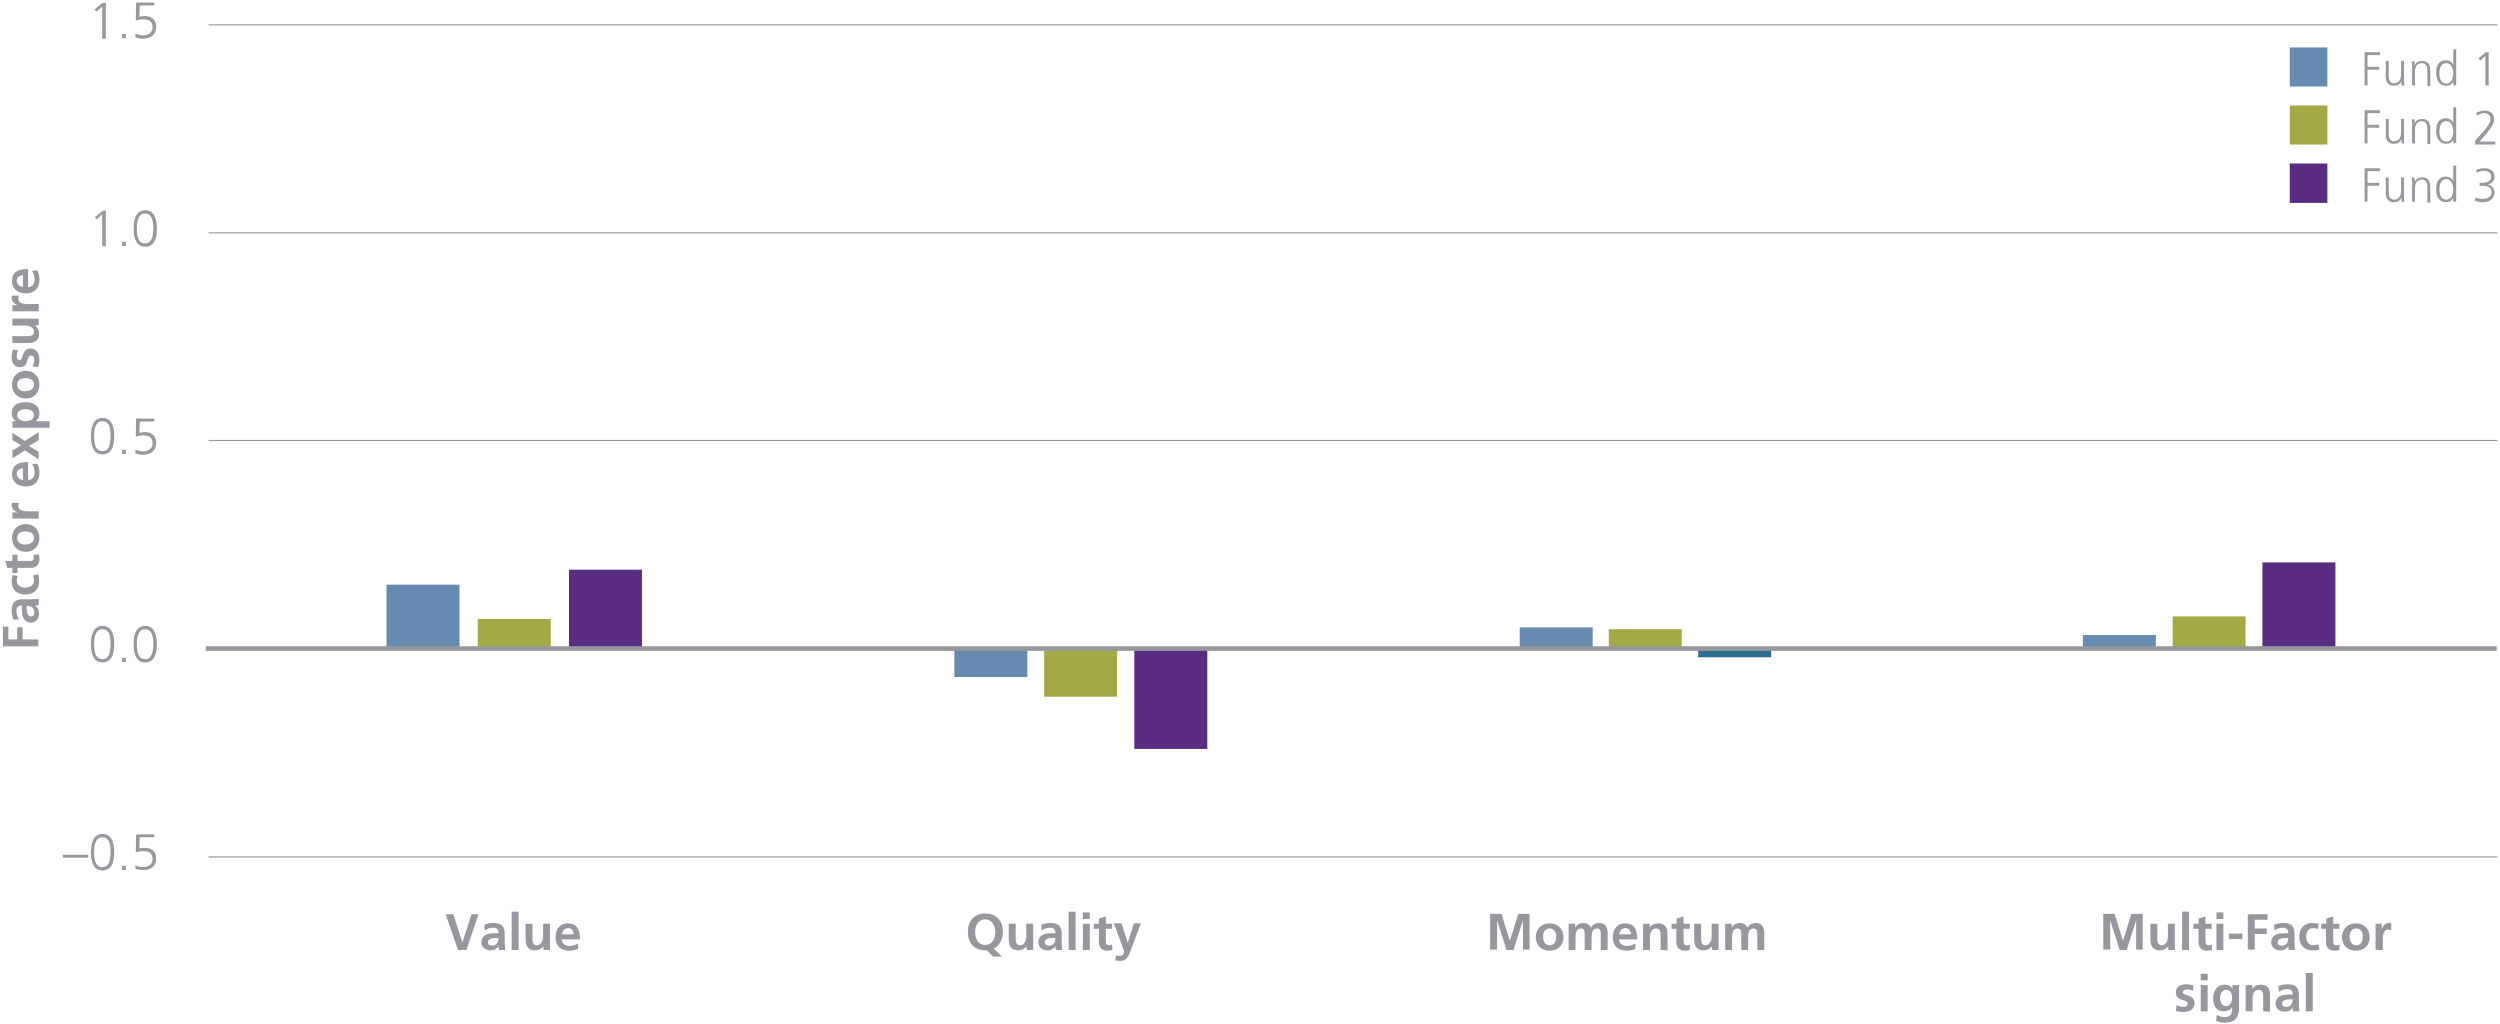 <?xml version="1.0" encoding="utf-8"?>
<!-- Generator: Adobe Illustrator 24.1.2, SVG Export Plug-In . SVG Version: 6.00 Build 0)  -->
<svg version="1.1" id="Ebene_1" xmlns="http://www.w3.org/2000/svg" xmlns:xlink="http://www.w3.org/1999/xlink" x="0px" y="0px"
	 viewBox="0 0 685 280.6" style="enable-background:new 0 0 685 280.6;" xml:space="preserve">
<style type="text/css">
	.st0{fill:#96989E;}
	.st1{fill:none;stroke:#96989E;stroke-width:0.318;stroke-linecap:round;stroke-linejoin:round;stroke-miterlimit:10;}
	.st2{fill:#658BB0;}
	.st3{fill:#A2A945;}
	.st4{fill:#5A2D82;}
	.st5{fill:#2D6D92;}
	.st6{fill-rule:evenodd;clip-rule:evenodd;fill:#658BB0;}
	.st7{fill-rule:evenodd;clip-rule:evenodd;fill:#A2A945;}
	.st8{fill-rule:evenodd;clip-rule:evenodd;fill:#5A2D82;}
	.st9{fill:none;stroke:#96989E;stroke-width:1.27;stroke-linejoin:round;stroke-miterlimit:10;}
</style>
<g id="Ebene_1_1_">
	<g>
		<g>
			<path class="st0" d="M125.5,260.3l-3.4-9.8h2.1l2.5,7.7l0,0l2.5-7.7h1.9l-3.3,9.8H125.5z"/>
			<path class="st0" d="M136.7,260.3c-0.1-0.3-0.1-0.8-0.1-1.1l0,0c-0.4,0.8-1.3,1.2-2.2,1.2c-1.3,0-2.5-0.8-2.5-2.2
				c0-1.2,0.7-2.5,3.5-2.5h1.2l0,0c0-1.2-0.6-1.5-1.6-1.5c-0.8,0-1.6,0.3-2.2,0.8l-0.1-1.6c0.7-0.3,1.6-0.5,2.5-0.5
				c2.2,0,3.1,0.9,3.1,3v1.5c0,0.4,0,1.9,0.1,2.9L136.7,260.3L136.7,260.3z M136.6,257h-0.8c-1.3,0-2.1,0.4-2.1,1.2
				c0,0.6,0.4,0.9,1.2,0.9S136.6,258.5,136.6,257L136.6,257z"/>
			<path class="st0" d="M140.2,260.3v-10.5h1.9v10.5H140.2z"/>
			<path class="st0" d="M148.9,260.3v-1l0,0c-0.6,0.7-1.4,1.1-2.4,1.1c-1.6,0-2.5-1.1-2.5-2.8v-4.5h1.9v4.1c0,1.4,0.5,1.8,1.2,1.8
				c1.1,0,1.7-1.1,1.7-2.4v-3.5h1.9v7.2H148.9z"/>
			<path class="st0" d="M158.5,259.9c-0.7,0.4-1.5,0.6-2.5,0.6c-2.4,0-3.8-1.4-3.8-3.7c0-2,1.1-3.8,3.3-3.8c2.5,0,3.4,1.5,3.4,4.4
				h-5c0.1,1.1,0.9,1.8,2.1,1.8c0.9,0,1.7-0.3,2.4-0.7v1.4H158.5z M157.2,256c-0.1-1-0.6-1.7-1.5-1.7s-1.6,0.6-1.7,1.7H157.2z"/>
		</g>
	</g>
	<g>
		<g>
			<path class="st0" d="M272.1,262.1l-1.7-1.7c-0.2,0-0.3,0-0.4,0c-3.3,0-4.8-2.2-4.8-5.1c0-3.1,1.8-5,4.8-5c3.1,0,4.8,2.1,4.8,5
				c0,2.1-0.9,3.8-2.5,4.6l2.2,2.2H272.1z M272.7,255.4c0-1.7-0.8-3.5-2.8-3.5c-1.8,0-2.7,1.6-2.7,3.5c0,1.8,0.8,3.5,2.7,3.5
				C271.9,258.9,272.7,257.2,272.7,255.4z"/>
			<path class="st0" d="M281.3,260.3v-1l0,0c-0.6,0.7-1.4,1.1-2.4,1.1c-1.6,0-2.5-1.1-2.5-2.8v-4.5h1.9v4.1c0,1.4,0.5,1.8,1.2,1.8
				c1.1,0,1.7-1.1,1.7-2.4v-3.5h1.9v7.2H281.3z"/>
			<path class="st0" d="M289.3,260.3c-0.1-0.3-0.1-0.8-0.1-1.1l0,0c-0.4,0.8-1.3,1.2-2.2,1.2c-1.3,0-2.5-0.8-2.5-2.2
				c0-1.2,0.7-2.5,3.5-2.5h1.2l0,0c0-1.2-0.6-1.5-1.6-1.5c-0.8,0-1.6,0.3-2.2,0.8l-0.1-1.6c0.7-0.3,1.6-0.5,2.5-0.5
				c2.2,0,3.1,0.9,3.1,3v1.5c0,0.4,0,1.9,0.1,2.9L289.3,260.3L289.3,260.3z M289.2,257h-0.8c-1.3,0-2.1,0.4-2.1,1.2
				c0,0.6,0.4,0.9,1.2,0.9C288.3,259.1,289.2,258.5,289.2,257L289.2,257z"/>
			<path class="st0" d="M292.8,260.3v-10.5h1.9v10.5H292.8z"/>
			<path class="st0" d="M296.7,251.8V250h1.9v1.8H296.7z M296.7,260.3v-7.2h1.9v7.2H296.7z"/>
			<path class="st0" d="M304.8,260.3c-0.4,0.1-0.8,0.2-1.4,0.2c-1.5,0-2.3-1-2.3-2.3v-3.7h-1.4v-1.4h1.4v-1.4l1.9-0.6v2h1.7v1.4H303
				v3.3c0,0.8,0.2,1.2,0.9,1.2c0.3,0,0.6-0.1,0.8-0.2L304.8,260.3z"/>
			<path class="st0" d="M305.8,261.8c0.3,0.1,0.6,0.1,1,0.1c0.8,0,1.2-0.5,1.2-1.3l-2.8-7.6h2.1l1.7,5.3l0,0l1.7-5.3h1.9l-3,8
				c-0.5,1.4-1.2,2.3-2.7,2.3c-0.4,0-0.9-0.1-1.3-0.2L305.8,261.8z"/>
		</g>
	</g>
	<g>
		<g>
			<path class="st0" d="M417.3,260.3v-8.1l0,0l-2.6,8.1h-1.9l-2.6-8.1l0,0v8h-1.9v-9.8h3.1l2.3,7.4l0,0l2.3-7.4h3.1v9.8h-1.8V260.3z
				"/>
			<path class="st0" d="M424.6,260.5c-2.3,0-3.8-1.6-3.8-3.7c0-2.3,1.6-3.8,3.8-3.8s3.8,1.5,3.8,3.8
				C428.4,258.9,426.9,260.5,424.6,260.5z M426.4,256.5c0-1.1-0.6-2.1-1.8-2.1c-1.2,0-1.8,1-1.8,2.1c0,1.5,0.6,2.5,1.8,2.5
				S426.4,258.1,426.4,256.5z"/>
			<path class="st0" d="M438.6,260.3v-4.5c0-1.1-0.4-1.4-1.1-1.4c-1,0-1.4,0.9-1.4,2.4v3.5h-1.9v-4.5c0-1.1-0.4-1.4-1.1-1.4
				c-1,0-1.4,0.9-1.4,2.4v3.5h-1.9v-7.2h1.8v1l0,0c0.5-0.7,1.2-1.2,2.2-1.2s1.7,0.4,2.1,1.3c0.4-0.8,1.3-1.3,2.3-1.3
				c1.5,0,2.3,0.9,2.3,2.8v4.6L438.6,260.3L438.6,260.3z"/>
			<path class="st0" d="M448.2,259.9c-0.7,0.4-1.5,0.6-2.5,0.6c-2.4,0-3.8-1.4-3.8-3.7c0-2,1.1-3.8,3.3-3.8c2.5,0,3.4,1.5,3.4,4.4
				h-5c0.1,1.1,0.9,1.8,2.1,1.8c0.9,0,1.7-0.3,2.4-0.7v1.4H448.2z M446.9,256c-0.1-1-0.6-1.7-1.5-1.7s-1.6,0.6-1.7,1.7H446.9z"/>
			<path class="st0" d="M455,260.3v-4c0-1.1-0.2-1.9-1.2-1.9c-1.2,0-1.7,1.1-1.7,2.4v3.5h-1.9v-7.2h1.8v1l0,0
				c0.6-0.8,1.4-1.1,2.4-1.1c1.7,0,2.5,1.1,2.5,2.8v4.6L455,260.3L455,260.3z"/>
			<path class="st0" d="M463,260.3c-0.4,0.1-0.8,0.2-1.4,0.2c-1.5,0-2.3-1-2.3-2.3v-3.7H458v-1.4h1.4v-1.4l1.9-0.6v2h1.7v1.4h-1.7
				v3.3c0,0.8,0.2,1.2,0.9,1.2c0.3,0,0.6-0.1,0.8-0.2L463,260.3z"/>
			<path class="st0" d="M469.1,260.3v-1l0,0c-0.6,0.7-1.4,1.1-2.4,1.1c-1.6,0-2.5-1.1-2.5-2.8v-4.5h1.9v4.1c0,1.4,0.5,1.8,1.2,1.8
				c1.1,0,1.7-1.1,1.7-2.4v-3.5h1.9v7.2H469.1z"/>
			<path class="st0" d="M481.5,260.3v-4.5c0-1.1-0.4-1.4-1.1-1.4c-1,0-1.4,0.9-1.4,2.4v3.5h-1.9v-4.5c0-1.1-0.4-1.4-1.1-1.4
				c-1,0-1.4,0.9-1.4,2.4v3.5h-1.9v-7.2h1.8v1l0,0c0.5-0.7,1.2-1.2,2.2-1.2s1.7,0.4,2.1,1.3c0.4-0.8,1.3-1.3,2.3-1.3
				c1.5,0,2.3,0.9,2.3,2.8v4.6L481.5,260.3L481.5,260.3z"/>
		</g>
	</g>
	<g>
		<g>
			<path class="st0" d="M585.3,260.3v-8.1l0,0l-2.6,8.1h-1.9l-2.6-8.1l0,0v8h-1.9v-9.8h3.1l2.3,7.4l0,0l2.3-7.4h3.1v9.8h-1.8V260.3z
				"/>
			<path class="st0" d="M594.1,260.3v-1l0,0c-0.6,0.7-1.4,1.1-2.4,1.1c-1.6,0-2.5-1.1-2.5-2.8v-4.5h1.9v4.1c0,1.4,0.5,1.8,1.2,1.8
				c1.1,0,1.7-1.1,1.7-2.4v-3.5h1.9v7.2H594.1z"/>
			<path class="st0" d="M597.9,260.3v-10.5h1.9v10.5H597.9z"/>
			<path class="st0" d="M606.1,260.3c-0.4,0.1-0.8,0.2-1.4,0.2c-1.5,0-2.3-1-2.3-2.3v-3.7H601v-1.4h1.4v-1.4l1.9-0.6v2h1.7v1.4h-1.7
				v3.3c0,0.8,0.2,1.2,0.9,1.2c0.3,0,0.6-0.1,0.8-0.2L606.1,260.3z"/>
			<path class="st0" d="M607.3,251.8V250h1.9v1.8H607.3z M607.3,260.3v-7.2h1.9v7.2H607.3z"/>
			<path class="st0" d="M610.7,257.3v-1.5h3.7v1.5H610.7z"/>
			<path class="st0" d="M615.9,260.3v-9.8h5.4v1.5h-3.5v2.4h3.3v1.5h-3.3v4.3h-1.9V260.3z"/>
			<path class="st0" d="M627.1,260.3c-0.1-0.3-0.1-0.8-0.1-1.1l0,0c-0.4,0.8-1.3,1.2-2.2,1.2c-1.3,0-2.5-0.8-2.5-2.2
				c0-1.2,0.7-2.5,3.5-2.5h1.2l0,0c0-1.2-0.6-1.5-1.6-1.5c-0.8,0-1.6,0.3-2.2,0.8l-0.1-1.6c0.7-0.3,1.6-0.5,2.5-0.5
				c2.2,0,3.1,0.9,3.1,3v1.5c0,0.4,0,1.9,0.1,2.9L627.1,260.3L627.1,260.3z M627,257h-0.8c-1.3,0-2.1,0.4-2.1,1.2
				c0,0.6,0.4,0.9,1.2,0.9C626.1,259.1,627,258.5,627,257L627,257z"/>
			<path class="st0" d="M635.5,260.2c-0.6,0.2-1.1,0.2-1.9,0.2c-2.3,0-3.6-1.5-3.6-3.8c0-2.2,1.3-3.7,3.5-3.7c0.7,0,1.3,0.1,1.8,0.2
				l-0.2,1.5c-0.4-0.2-0.7-0.3-1.3-0.3c-1.2,0-1.9,0.9-1.9,2.3c0,1.4,0.7,2.4,1.9,2.4c0.4,0,1-0.1,1.4-0.3L635.5,260.2z"/>
			<path class="st0" d="M641,260.3c-0.4,0.1-0.8,0.2-1.4,0.2c-1.5,0-2.3-1-2.3-2.3v-3.7H636v-1.4h1.4v-1.4l1.9-0.6v2h1.7v1.4h-1.7
				v3.3c0,0.8,0.2,1.2,0.9,1.2c0.3,0,0.6-0.1,0.8-0.2L641,260.3z"/>
			<path class="st0" d="M645.5,260.5c-2.3,0-3.8-1.6-3.8-3.7c0-2.3,1.6-3.8,3.8-3.8s3.8,1.5,3.8,3.8
				C649.3,258.9,647.9,260.5,645.5,260.5z M647.4,256.5c0-1.1-0.6-2.1-1.8-2.1s-1.8,1-1.8,2.1c0,1.5,0.6,2.5,1.8,2.5
				S647.4,258.1,647.4,256.5z"/>
			<path class="st0" d="M650.9,260.3v-7.2h1.7v1.6l0,0c0.1-0.8,0.9-1.8,2-1.8c0.4,0,0.5,0,0.6,0.1v1.9c-0.2-0.1-0.5-0.2-0.8-0.2
				c-0.7,0-1.5,0.4-1.5,2.6v3H650.9z"/>
			<path class="st0" d="M596.4,275.4c0.6,0.3,1.2,0.5,1.8,0.5c0.5,0,1.2-0.2,1.2-0.9c0-0.6-0.6-0.8-1.3-1c-1.3-0.3-1.9-0.9-1.9-2.1
				c0-1.5,1.2-2.2,2.8-2.2c0.6,0,1.1,0.1,2,0.3l-0.1,1.4c-0.6-0.2-1.1-0.3-1.7-0.3c-0.7,0-1.1,0.3-1.1,0.8c0,0.4,0.4,0.6,1.2,0.8
				c1.3,0.4,2,1,2,2.2c0,1.6-1.4,2.4-3,2.4c-0.7,0-1.4-0.1-2.1-0.3L596.4,275.4z"/>
			<path class="st0" d="M603,268.6v-1.8h1.9v1.8H603z M603,277.1v-7.2h1.9v7.2H603z"/>
			<path class="st0" d="M611.6,276L611.6,276c-0.4,0.7-1.3,1.1-2.3,1.1c-2,0-2.9-1.5-2.9-3.6c0-1.7,0.9-3.7,3.1-3.7
				c1,0,1.7,0.3,2.2,1.1l0,0v-1h1.8v6.5c0,2.4-1.3,3.8-3.8,3.8c-0.7,0-1.6-0.1-2.5-0.5l0.2-1.6c0.7,0.4,1.6,0.6,2.1,0.6
				C611.3,278.7,611.7,277.6,611.6,276L611.6,276L611.6,276z M611.6,273.4c0-1.1-0.4-2.2-1.6-2.2c-1.1,0-1.7,1-1.7,2.3
				c0,1,0.5,2.2,1.6,2.2C611.1,275.6,611.6,274.6,611.6,273.4z"/>
			<path class="st0" d="M620.1,277.1v-4c0-1.1-0.2-1.9-1.2-1.9c-1.2,0-1.7,1.1-1.7,2.4v3.5h-1.9v-7.2h1.8v1l0,0
				c0.6-0.8,1.4-1.1,2.4-1.1c1.7,0,2.5,1.1,2.5,2.8v4.6L620.1,277.1L620.1,277.1z"/>
			<path class="st0" d="M628.3,277.1c-0.1-0.3-0.1-0.8-0.1-1.1l0,0c-0.4,0.8-1.3,1.2-2.2,1.2c-1.3,0-2.5-0.8-2.5-2.2
				c0-1.2,0.7-2.5,3.5-2.5h1.2l0,0c0-1.2-0.6-1.5-1.6-1.5c-0.8,0-1.6,0.3-2.2,0.8l-0.1-1.6c0.7-0.3,1.6-0.5,2.5-0.5
				c2.2,0,3.1,0.9,3.1,3v1.5c0,0.4,0,1.9,0.1,2.9L628.3,277.1L628.3,277.1z M628.2,273.8h-0.8c-1.3,0-2.1,0.4-2.1,1.2
				c0,0.6,0.4,0.9,1.2,0.9C627.3,275.9,628.2,275.3,628.2,273.8L628.2,273.8z"/>
			<path class="st0" d="M631.8,277.1v-10.5h1.9v10.5H631.8z"/>
		</g>
	</g>
	<g>
		<path class="st1" d="M57.3,234.8h626.8 M57.3,120.7h626.8 M57.3,63.8h626.8 M57.3,6.8h626.8"/>
	</g>
	<g>
		<g>
			<path class="st0" d="M17.2,235v-0.8h7v0.8H17.2z"/>
			<path class="st0" d="M24.9,233.5c0-3.2,1.1-5,3.2-5s3.2,1.8,3.2,5c0,3.3-1.1,5-3.2,5S24.9,236.8,24.9,233.5z M30.3,233.5
				c0-2.8-0.7-4.1-2.3-4.1c-1.4,0-2.2,1.3-2.2,4.1c0,3,0.8,4.1,2.2,4.1C29.5,237.6,30.3,236.4,30.3,233.5z"/>
			<path class="st0" d="M33.4,238.4v-1.2h1.1v1.2H33.4z"/>
			<path class="st0" d="M37.1,237.1c0.6,0.3,1.4,0.5,2.1,0.5c1.3,0,2.6-0.7,2.6-2.2c0-1.3-0.6-2.2-2.5-2.2c-0.7,0-1.3,0.1-2.1,0.3
				l0.1-4.9h5v0.8h-4l-0.1,3.1c0.4-0.1,0.8-0.2,1.5-0.2c1.9,0,3.1,1.1,3.1,2.9c0,2.2-1.5,3.2-3.6,3.2c-0.7,0-1.4-0.1-2.1-0.4V237.1z
				"/>
		</g>
	</g>
	<g>
		<g>
			<path class="st0" d="M24.9,176.5c0-3.2,1.1-5,3.2-5s3.2,1.8,3.2,5c0,3.3-1.1,5-3.2,5S24.9,179.8,24.9,176.5z M30.3,176.5
				c0-2.8-0.7-4.1-2.3-4.1c-1.4,0-2.2,1.3-2.2,4.1c0,3,0.8,4.1,2.2,4.1C29.5,180.7,30.3,179.4,30.3,176.5z"/>
			<path class="st0" d="M33.4,181.4v-1.2h1.1v1.2H33.4z"/>
			<path class="st0" d="M36.6,176.5c0-3.2,1.1-5,3.2-5s3.2,1.8,3.2,5c0,3.3-1.1,5-3.2,5C37.7,181.5,36.6,179.8,36.6,176.5z
				 M42,176.5c0-2.8-0.7-4.1-2.3-4.1c-1.4,0-2.2,1.3-2.2,4.1c0,3,0.8,4.1,2.2,4.1C41.2,180.7,42,179.4,42,176.5z"/>
		</g>
	</g>
	<g>
		<g>
			<path class="st0" d="M24.9,119.5c0-3.2,1.1-5,3.2-5s3.2,1.8,3.2,5c0,3.3-1.1,5-3.2,5S24.9,122.8,24.9,119.5z M30.3,119.5
				c0-2.8-0.7-4.1-2.3-4.1c-1.4,0-2.2,1.3-2.2,4.1c0,3,0.8,4.1,2.2,4.1C29.5,123.7,30.3,122.5,30.3,119.5z"/>
			<path class="st0" d="M33.4,124.4v-1.2h1.1v1.2H33.4z"/>
			<path class="st0" d="M37.1,123.2c0.6,0.3,1.4,0.5,2.1,0.5c1.3,0,2.6-0.7,2.6-2.2c0-1.3-0.6-2.2-2.5-2.2c-0.7,0-1.3,0.1-2.1,0.3
				l0.1-4.9h5v0.8h-4l-0.1,3.1c0.4-0.1,0.8-0.2,1.5-0.2c1.9,0,3.1,1.1,3.1,2.9c0,2.2-1.5,3.3-3.6,3.3c-0.7,0-1.4-0.1-2.1-0.4V123.2z
				"/>
		</g>
	</g>
	<g>
		<g>
			<path class="st0" d="M28,67.4v-8.7l-1.5,1.4L26,59.5l2.2-1.8H29v9.8L28,67.4L28,67.4z"/>
			<path class="st0" d="M33.4,67.4v-1.2h1.1v1.2H33.4z"/>
			<path class="st0" d="M36.6,62.6c0-3.2,1.1-5,3.2-5s3.2,1.8,3.2,5c0,3.3-1.1,5-3.2,5C37.7,67.5,36.6,65.9,36.6,62.6z M42,62.6
				c0-2.8-0.7-4.1-2.3-4.1c-1.4,0-2.2,1.3-2.2,4.1c0,3,0.8,4.1,2.2,4.1C41.2,66.7,42,65.5,42,62.6z"/>
		</g>
	</g>
	<g>
		<g>
			<path class="st0" d="M28,10.5V1.8l-1.6,1.4l-0.5-0.6l2.2-1.8H29v9.8h-1V10.5z"/>
			<path class="st0" d="M33.4,10.5V9.3h1.1v1.2H33.4z"/>
			<path class="st0" d="M37.1,9.2c0.6,0.3,1.4,0.5,2.1,0.5c1.3,0,2.6-0.7,2.6-2.2c0-1.3-0.6-2.2-2.5-2.2c-0.7,0-1.3,0.1-2.1,0.3
				l0.1-4.9h5v0.8h-4l-0.1,3.1c0.4-0.1,0.8-0.2,1.5-0.2c1.9,0,3.1,1.1,3.1,2.9c0,2.2-1.5,3.3-3.6,3.3c-0.7,0-1.4-0.1-2.1-0.4V9.2z"
				/>
		</g>
	</g>
	<g>
		<g>
			<path class="st0" d="M10.6,177.1H0.8v-5.4h1.5v3.5h2.4v-3.3h1.5v3.3h4.3v1.9H10.6z"/>
			<path class="st0" d="M10.6,165.8c-0.3,0.1-0.8,0.1-1.1,0.1l0,0c0.8,0.4,1.2,1.3,1.2,2.2c0,1.3-0.8,2.5-2.2,2.5
				c-1.2,0-2.5-0.7-2.5-3.5v-1.2l0,0c-1.2,0-1.5,0.6-1.5,1.6c0,0.8,0.3,1.6,0.8,2.2l-1.6,0.1c-0.3-0.7-0.5-1.6-0.5-2.5
				c0-2.2,0.9-3.1,3-3.1h1.5c0.4,0,1.9,0,2.9-0.1V165.8z M7.3,166v0.8c0,1.3,0.4,2.1,1.2,2.1c0.6,0,0.9-0.4,0.9-1.2
				C9.4,166.8,8.8,166,7.3,166L7.3,166z"/>
			<path class="st0" d="M10.5,157.4c0.2,0.6,0.2,1.1,0.2,1.9c0,2.3-1.5,3.6-3.8,3.6c-2.2,0-3.7-1.3-3.7-3.5c0-0.7,0.1-1.3,0.2-1.8
				l1.5,0.2c-0.2,0.4-0.3,0.7-0.3,1.3c0,1.2,0.9,1.9,2.3,1.9s2.4-0.7,2.4-1.9c0-0.4-0.1-1-0.3-1.4L10.5,157.4z"/>
			<path class="st0" d="M10.6,151.9c0.1,0.4,0.2,0.8,0.2,1.4c0,1.5-1,2.3-2.3,2.3H4.8v1.4H3.4v-1.4H2l-0.6-1.9h2V152h1.4v1.7h3.3
				c0.8,0,1.2-0.2,1.2-0.9c0-0.3-0.1-0.6-0.2-0.8L10.6,151.9z"/>
			<path class="st0" d="M10.8,147.4c0,2.3-1.6,3.8-3.7,3.8c-2.3,0-3.8-1.6-3.8-3.8s1.5-3.8,3.8-3.8C9.2,143.6,10.8,145.1,10.8,147.4
				z M6.8,145.6c-1.1,0-2.1,0.6-2.1,1.8s1,1.8,2.1,1.8c1.5,0,2.5-0.6,2.5-1.8S8.4,145.6,6.8,145.6z"/>
			<path class="st0" d="M10.6,142.1H3.4v-1.7H5l0,0c-0.8-0.1-1.8-0.9-1.8-2c0-0.4,0-0.5,0.1-0.6h1.9C5.1,138,5,138.3,5,138.6
				c0,0.7,0.4,1.5,2.6,1.5h3V142.1z"/>
			<path class="st0" d="M10.2,127c0.4,0.7,0.6,1.5,0.6,2.5c0,2.4-1.4,3.8-3.7,3.8c-2,0-3.8-1.1-3.8-3.3c0-2.5,1.5-3.4,4.4-3.4v5
				c1.1-0.1,1.8-0.9,1.8-2.1c0-0.9-0.3-1.7-0.7-2.4h1.4V127z M6.3,128.3c-1,0.1-1.7,0.6-1.7,1.5s0.6,1.6,1.7,1.7V128.3z"/>
			<path class="st0" d="M10.6,120.6l-2.7,1.6l2.7,1.6v2.1l-3.8-2.5l-3.4,2.2v-2.2l2.4-1.4l-2.4-1.4v-2l3.4,2.2l3.8-2.4V120.6z"/>
			<path class="st0" d="M13.6,117.2H3.4v-1.8h1l0,0c-0.8-0.5-1.2-1.2-1.2-2.2c0-2.1,1.6-3,3.8-3c2.1,0,3.8,0.9,3.8,3.1
				c0,1-0.3,1.5-1,2.1l0,0h3.8V117.2z M7,112.1c-1,0-2.3,0.4-2.3,1.6c0,1.2,1.3,1.7,2.3,1.7c1.1,0,2.3-0.4,2.3-1.7
				C9.3,112.5,8,112.1,7,112.1z"/>
			<path class="st0" d="M10.8,105.4c0,2.3-1.6,3.8-3.7,3.8c-2.3,0-3.8-1.6-3.8-3.8s1.5-3.8,3.8-3.8C9.2,101.6,10.8,103.1,10.8,105.4
				z M6.8,103.6c-1.1,0-2.1,0.6-2.1,1.8c0,1.2,1,1.8,2.1,1.8c1.5,0,2.5-0.6,2.5-1.8S8.4,103.6,6.8,103.6z"/>
			<path class="st0" d="M8.9,100.4c0.3-0.6,0.5-1.2,0.5-1.8c0-0.5-0.2-1.2-0.9-1.2c-0.6,0-0.8,0.6-1,1.3c-0.3,1.3-0.9,1.9-2.1,1.9
				c-1.5,0-2.2-1.2-2.2-2.8c0-0.6,0.1-1.1,0.3-2l1.4,0.1c-0.2,0.6-0.3,1.1-0.3,1.7c0,0.7,0.3,1.1,0.8,1.1c0.4,0,0.6-0.4,0.8-1.2
				c0.4-1.3,1-2,2.2-2c1.6,0,2.4,1.4,2.4,3c0,0.7-0.1,1.4-0.3,2.1L8.9,100.4z"/>
			<path class="st0" d="M10.6,89.1h-1l0,0c0.7,0.6,1.1,1.4,1.1,2.4c0,1.6-1.1,2.5-2.8,2.5H3.4v-1.9h4.1c1.4,0,1.8-0.5,1.8-1.2
				c0-1.1-1.1-1.7-2.4-1.7H3.4v-1.9h7.2V89.1z"/>
			<path class="st0" d="M10.6,85.3H3.4v-1.7H5l0,0c-0.8-0.1-1.8-0.9-1.8-2c0-0.4,0-0.5,0.1-0.6h1.9C5.1,81.2,5,81.5,5,81.8
				c0,0.7,0.4,1.5,2.6,1.5h3V85.3z"/>
			<path class="st0" d="M10.2,74.1c0.4,0.7,0.6,1.5,0.6,2.5c0,2.4-1.4,3.8-3.7,3.8c-2,0-3.8-1.1-3.8-3.3c0-2.5,1.5-3.4,4.4-3.4v5
				c1.1-0.1,1.8-0.9,1.8-2.1c0-0.9-0.3-1.7-0.7-2.4L10.2,74.1L10.2,74.1z M6.3,75.4c-1,0.1-1.7,0.6-1.7,1.5s0.6,1.6,1.7,1.7V75.4z"
				/>
		</g>
	</g>
	<polygon class="st2" points="105.9,160.2 125.9,160.2 125.9,177.4 105.9,177.4 	"/>
	<polygon class="st2" points="261.5,177.4 281.5,177.4 281.5,185.5 261.5,185.5 	"/>
	<polygon class="st2" points="416.4,171.9 436.4,171.9 436.4,177.5 416.4,177.5 	"/>
	<polygon class="st2" points="570.7,174 590.7,174 590.7,177.4 570.7,177.4 	"/>
	<polygon class="st3" points="130.9,169.6 150.9,169.6 150.9,177.4 130.9,177.4 	"/>
	<polygon class="st3" points="286.1,177.4 306.1,177.4 306.1,190.9 286.1,190.9 	"/>
	<polygon class="st3" points="440.8,172.4 460.8,172.4 460.8,177.5 440.8,177.5 	"/>
	<polygon class="st3" points="595.3,168.9 615.3,168.9 615.3,177.4 595.3,177.4 	"/>
	<polygon class="st4" points="155.9,156.1 175.9,156.1 175.9,177.4 155.9,177.4 	"/>
	<polygon class="st4" points="310.8,177.5 330.8,177.5 330.8,205.2 310.8,205.2 	"/>
	<polygon class="st5" points="465.3,177.4 485.3,177.4 485.3,180.1 465.3,180.1 	"/>
	<polygon class="st4" points="619.9,154.1 639.9,154.1 639.9,177.4 619.9,177.4 	"/>
	<g>
		<g>
			<polygon class="st6" points="627.4,13 637.7,13 637.7,23.7 627.4,23.7 			"/>
		</g>
		<g>
			<g>
				<path class="st0" d="M647.9,23.4v-9.1h4.2v0.8h-3.4v3.2h3.2v0.8h-3.2v4.3H647.9z"/>
				<path class="st0" d="M658,23.4v-1.2l0,0c-0.4,0.9-1.1,1.3-2.1,1.3c-1.6,0-2.2-1.1-2.2-2.5v-4.3h0.8v4.1c0,0.9,0.3,2,1.5,2
					c1.5,0,1.9-1.4,1.9-2.4v-3.7h0.8v5.6c0,0.3,0,0.9,0.1,1.1C658.8,23.4,658,23.4,658,23.4z"/>
				<path class="st0" d="M665.1,23.4v-4.1c0-1.3-0.5-2-1.5-2c-1.5,0-1.9,1.3-1.9,2.4v3.7h-0.8v-5.5c0-0.4,0-0.8-0.1-1.1h0.8V18l0,0
					c0.4-1,1.1-1.3,2.1-1.3c1.6,0,2.2,1.1,2.2,2.6v4.3h-0.8V23.4z"/>
				<path class="st0" d="M672.2,23.4v-1.1l0,0c-0.4,0.9-1.1,1.2-2,1.2c-1.7,0-2.7-1.4-2.7-3.5c0-2.3,0.9-3.5,2.7-3.5
					c1.1,0,1.8,0.7,2,1.3l0,0v-4.3h0.8v9.8L672.2,23.4L672.2,23.4z M672.2,20.1c0-1.2-0.5-2.8-1.9-2.8c-1.2,0-1.9,1-1.9,2.8
					c0,1.6,0.5,2.8,1.9,2.8S672.2,21.4,672.2,20.1z"/>
				<path class="st0" d="M681,23.4v-8.1l-1.4,1.3l-0.5-0.6l2-1.7h0.8v9.1C681.9,23.4,681,23.4,681,23.4z"/>
			</g>
		</g>
	</g>
	<g>
		<g>
			<polygon class="st7" points="627.4,28.9 637.7,28.9 637.7,39.6 627.4,39.6 			"/>
		</g>
		<g>
			<g>
				<path class="st0" d="M647.9,39.3v-9.1h4.2V31h-3.4v3.2h3.2V35h-3.2v4.3C648.7,39.3,647.9,39.3,647.9,39.3z"/>
				<path class="st0" d="M658,39.3v-1.2l0,0c-0.4,0.9-1.1,1.3-2.1,1.3c-1.6,0-2.2-1.1-2.2-2.5v-4.3h0.8v4.1c0,0.9,0.3,2,1.5,2
					c1.5,0,1.9-1.4,1.9-2.4v-3.7h0.8v5.6c0,0.3,0,0.9,0.1,1.1C658.8,39.3,658,39.3,658,39.3z"/>
				<path class="st0" d="M665.1,39.3v-4.1c0-1.3-0.5-2-1.5-2c-1.5,0-1.9,1.3-1.9,2.4v3.7h-0.8v-5.5c0-0.4,0-0.8-0.1-1.1h0.8v1.2l0,0
					c0.4-1,1.1-1.3,2.1-1.3c1.6,0,2.2,1.1,2.2,2.6v4.3h-0.8V39.3z"/>
				<path class="st0" d="M672.2,39.3v-1.1l0,0c-0.4,0.9-1.1,1.2-2,1.2c-1.7,0-2.7-1.4-2.7-3.5c0-2.3,0.9-3.5,2.7-3.5
					c1.1,0,1.8,0.7,2,1.3l0,0v-4.3h0.8v9.8L672.2,39.3L672.2,39.3z M672.2,36c0-1.2-0.5-2.8-1.9-2.8c-1.2,0-1.9,1-1.9,2.8
					c0,1.6,0.5,2.8,1.9,2.8S672.2,37.3,672.2,36z"/>
				<path class="st0" d="M678.2,39.3v-0.8l2.2-2.4c1.4-1.6,2-2.7,2-3.5c0-0.9-0.7-1.6-1.6-1.6c-0.8,0-1.4,0.2-2.1,0.7l-0.2-0.8
					c0.8-0.4,1.6-0.6,2.3-0.6c1.6,0,2.6,0.9,2.6,2.4c0,0.8-0.5,2-2.2,4l-1.8,2.1h4.3v0.8h-5.5V39.3z"/>
			</g>
		</g>
	</g>
	<g>
		<g>
			<polygon class="st8" points="627.4,44.8 637.7,44.8 637.7,55.6 627.4,55.6 			"/>
		</g>
		<g>
			<g>
				<path class="st0" d="M647.9,55.3v-9.2h4.2v0.8h-3.4v3.2h3.2v0.8h-3.2v4.3L647.9,55.3L647.9,55.3z"/>
				<path class="st0" d="M658,55.3v-1.2l0,0c-0.4,0.9-1.1,1.3-2.1,1.3c-1.6,0-2.2-1.1-2.2-2.5v-4.3h0.8v4.1c0,0.9,0.3,2,1.5,2
					c1.5,0,1.9-1.4,1.9-2.4v-3.7h0.8v5.6c0,0.3,0,0.9,0.1,1.1H658z"/>
				<path class="st0" d="M665.1,55.3v-4.1c0-1.3-0.5-2-1.5-2c-1.5,0-1.9,1.3-1.9,2.4v3.7h-0.8v-5.5c0-0.4,0-0.8-0.1-1.1h0.8v1.2l0,0
					c0.4-1,1.1-1.3,2.1-1.3c1.6,0,2.2,1.1,2.2,2.6v4.3h-0.8V55.3z"/>
				<path class="st0" d="M672.2,55.3v-1.1l0,0c-0.4,0.9-1.1,1.2-2,1.2c-1.7,0-2.7-1.4-2.7-3.5c0-2.3,0.9-3.5,2.7-3.5
					c1.1,0,1.8,0.7,2,1.3l0,0v-4.3h0.8v9.8L672.2,55.3L672.2,55.3z M672.2,51.9c0-1.2-0.5-2.8-1.9-2.8c-1.2,0-1.9,1-1.9,2.8
					c0,1.6,0.5,2.8,1.9,2.8S672.2,53.2,672.2,51.9z"/>
				<path class="st0" d="M678.3,54.1c0.5,0.3,1.3,0.4,2.1,0.4c1.2,0,2.3-0.6,2.3-1.9c0-1.1-0.8-1.7-2.4-1.7h-0.9v-0.8h0.3
					c2.2,0,2.9-0.7,2.9-1.8c0-1-1.1-1.5-2-1.5c-0.6,0-1.3,0.2-2,0.5l-0.1-0.8c0.7-0.2,1.4-0.4,2.2-0.4c1.6,0,2.8,0.7,2.8,2.3
					c0,1.1-0.7,1.9-1.9,2.2l0,0c1.2,0.1,1.9,1.1,1.9,2.2c0,1.6-1.4,2.6-3.2,2.6c-0.8,0-1.5-0.1-2.2-0.4L678.3,54.1z"/>
			</g>
		</g>
	</g>
	<g>
		<line class="st9" x1="56.4" y1="177.7" x2="684.1" y2="177.7"/>
	</g>
</g>
<g id="Ebene_2_1_">
</g>
</svg>
